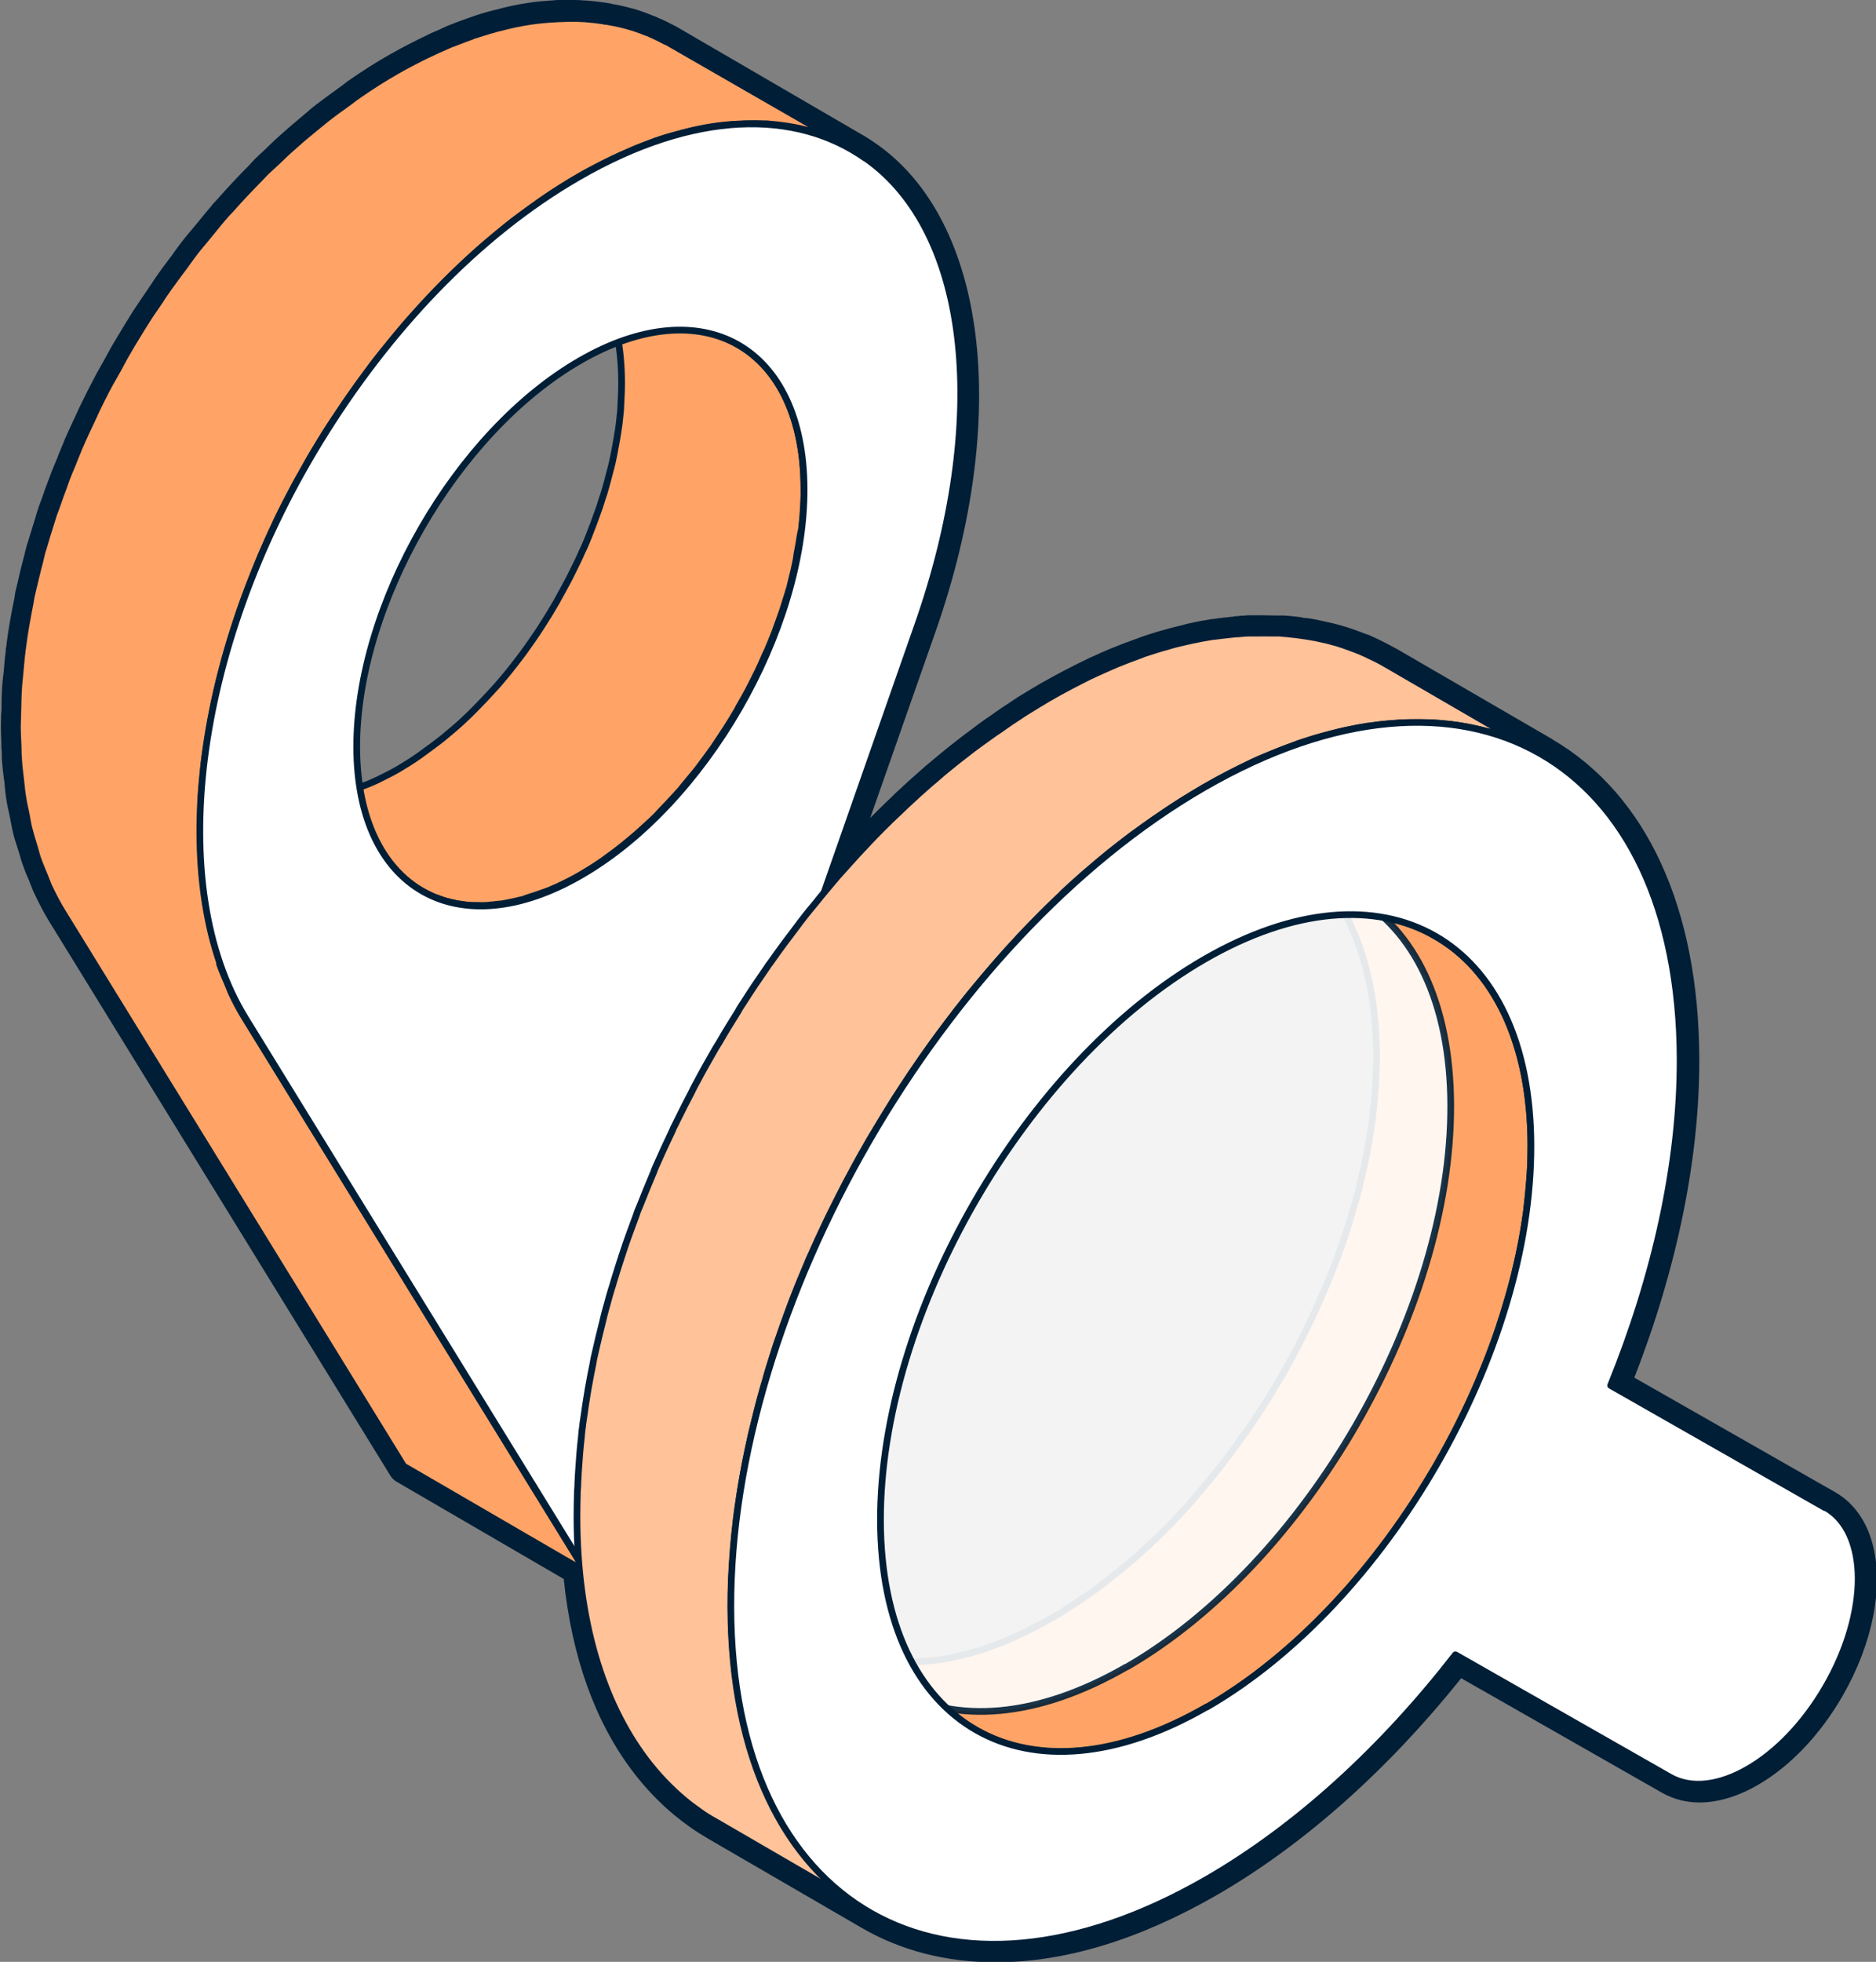 <?xml version="1.0" encoding="UTF-8"?>
<svg xmlns="http://www.w3.org/2000/svg" viewBox="0 0 83.99 87.78">
  <rect x="0" y="0" width="83.99" height="87.78" fill="#808080" stroke="none"/>
  <path d="m25.54.8c.19 0 .38 0 .57.02h.02c.04 0 .08.01.12.01.26.02.52.05.78.09.04 0 .09 0 .13.02.04 0 .07.02.11.02.29.05.57.12.85.19.28.08.54.18.81.28.03.01.06.02.1.03.04.02.08.04.12.06.22.1.43.2.64.31.03.02.07.03.11.05.03.02.06.04.09.05l8.16 4.74s0 0 0 0c.2.12.4.25.6.38 4.75 3.32 5.55 11.78 2.35 20.89l-4.24 12.1c.12-.14.23-.27.35-.41.13-.15.25-.3.38-.45.03-.04.06-.07.09-.1.33-.38.67-.75 1-1.11.02-.02.03-.04.05-.05.36-.38.72-.75 1.08-1.11.03-.03.06-.06.09-.09.2-.2.41-.4.62-.59.06-.06.13-.12.19-.18.31-.29.62-.57.94-.85.09-.07.17-.15.26-.22.23-.2.47-.4.7-.59.12-.1.23-.19.35-.28.21-.17.42-.33.63-.49.13-.1.25-.19.38-.28.21-.15.42-.31.63-.45.13-.09.25-.18.38-.26.23-.16.46-.31.68-.46.11-.07.22-.14.32-.21.34-.21.68-.42 1.02-.62.33-.19.65-.37.98-.54.09-.04.17-.09.25-.13.29-.15.58-.29.87-.43.03-.02.07-.03.11-.05.26-.12.51-.23.77-.34.04-.02.08-.03.12-.05.32-.13.63-.25.94-.36.08-.03.16-.06.23-.09.39-.13.77-.25 1.15-.35.02 0 .04-.01.06-.02.2-.06.4-.1.6-.15.1-.02.21-.05.31-.07.32-.07.64-.13.96-.18h.04c.29-.04.58-.08.86-.1.09 0 .19-.01.28-.02.13 0 .27-.02.4-.03h.21.27.11c.17 0 .35 0 .52.01h.21.08c.24.02.48.04.71.07.05 0 .11.02.16.02.14.02.27.04.41.06.07.01.15.03.22.04s.14.03.21.04c.24.05.47.11.71.17.01 0 .03 0 .04.01h.01c.24.07.47.15.71.24.06.02.13.05.19.07.08.03.15.06.23.09.11.05.22.1.34.15.05.02.1.04.15.07.2.1.39.2.59.3.04.02.08.04.12.07l6.91 4.01s-.02-.01-.04-.02c3.84 2.21 6.22 6.93 6.24 13.65.01 4.69-1.13 9.73-3.11 14.6l9.6 5.47c1.94 1.1 1.95 4.69.02 8.02-.96 1.66-2.22 2.95-3.49 3.68-.76.44-1.52.68-2.22.68-.46 0-.89-.1-1.28-.32l-9.6-5.47c-3.23 4.16-7.04 7.68-11.12 10.04-3.42 1.98-6.66 2.91-9.52 2.91-2.22 0-4.22-.56-5.92-1.63.11.07.21.14.32.2l-6.91-4.01c-.24-.14-.47-.29-.7-.44s-.45-.33-.66-.5c-.64-.53-1.23-1.15-1.76-1.85-1.61-2.13-2.65-5.04-2.96-8.61l-7.84-4.55-15.26-24.81c-.23-.37-.43-.75-.62-1.16-.06-.14-.11-.29-.17-.43-.12-.27-.24-.54-.33-.83-.06-.18-.11-.37-.16-.55-.08-.27-.17-.53-.23-.8-.05-.2-.08-.41-.12-.62-.06-.27-.12-.54-.16-.82-.03-.22-.05-.45-.08-.68-.03-.28-.07-.55-.09-.83-.02-.23-.02-.48-.03-.72-.01-.29-.03-.57-.03-.87 0-.25.02-.5.02-.75 0-.29.01-.59.03-.89.02-.26.05-.53.07-.79.03-.3.05-.6.09-.9 0-.02 0-.04 0-.05 0-.06.02-.13.03-.19.09-.64.2-1.29.33-1.95.02-.1.03-.2.05-.3.03-.14.07-.28.1-.42.08-.36.17-.72.27-1.09.04-.15.07-.3.11-.46l.12-.39c.08-.27.16-.55.25-.82.05-.17.1-.34.16-.51.05-.15.11-.31.17-.46.08-.23.16-.46.25-.69.05-.14.1-.28.15-.42.08-.22.18-.44.27-.66.08-.19.15-.38.23-.57.03-.08.07-.16.1-.24.17-.4.36-.8.55-1.2.03-.06.06-.12.09-.19 0 0 0-.02.01-.03.22-.46.46-.93.7-1.39.03-.07.07-.13.11-.2.08-.16.17-.31.26-.46.13-.24.26-.47.39-.71.14-.25.29-.49.44-.74.14-.22.27-.44.41-.66.16-.25.33-.5.5-.75.12-.18.24-.37.37-.55.04-.06.08-.13.13-.19.23-.33.47-.64.71-.96.13-.17.25-.34.37-.51.02-.03.04-.05.06-.08.19-.24.38-.46.57-.7.24-.3.48-.6.74-.9.02-.03.04-.05.07-.08.08-.1.18-.18.26-.28.44-.5.9-.98 1.36-1.45.08-.08.15-.16.23-.24.18-.17.36-.33.54-.5.2-.19.4-.38.61-.57.3-.27.6-.52.91-.78.2-.16.39-.33.6-.49.34-.27.69-.52 1.04-.77.17-.12.34-.26.52-.38.53-.36 1.06-.7 1.6-1.01.38-.22.75-.41 1.12-.6.1-.05.21-.1.31-.15.29-.14.58-.27.86-.39.06-.03.12-.06.18-.08.03-.01.06-.02.09-.03.28-.11.55-.21.82-.31.04-.02.09-.03.13-.05.31-.11.62-.2.93-.28.02 0 .04-.01.06-.02.03 0 .06-.01.09-.02.48-.13.95-.23 1.41-.3.39-.06.77-.09 1.14-.11.04 0 .09-.01.13-.01h.02.07.02.42m12.37 5.77s.03.02.05.02c.03.02.06.03.09.05-.03-.02-.06-.03-.09-.05 0 0-.02 0-.03-.01 0 0-.01 0-.02 0m-12.39-6.59c-.15 0-.3 0-.44 0h-.06s-.04 0-.05 0c-.04 0-.09 0-.13.01-.46.03-.85.06-1.22.12s0 0 0 0c-.47.07-.95.17-1.49.32-.02 0-.05 0-.09.02-.02 0-.06.02-.08.02-.31.08-.63.18-.96.3l-.09.03c-.33.12-.61.22-.9.34l-.09.04s-.09.04-.13.06l-.06.03c-.29.12-.59.26-.89.41-.14.07-.23.11-.32.16-.44.22-.81.42-1.16.62-.54.31-1.08.65-1.66 1.05-.12.08-.23.16-.34.25l-.19.14c-.36.26-.72.52-1.07.79-.15.11-.29.24-.43.36l-.18.15c-.31.26-.62.52-.93.8-.18.16-.36.33-.54.5l-.08.08-.2.19c-.12.11-.23.21-.35.33-.05.05-.1.11-.15.16-.03.03-.05.06-.08.09-.46.46-.93.96-1.39 1.48-.03.04-.07.07-.1.11-.06.06-.11.12-.17.18l-.05.07c-.21.24-.39.47-.58.7l-.19.23-.21.25c-.13.15-.25.3-.37.46 0 0-.04.05-.05.06-.09.12-.17.23-.25.34l-.14.2-.16.21c-.19.25-.38.51-.56.77l-.08.12-.05.08c-.09.13-.17.25-.25.37l-.13.19-.17.25c-.11.17-.23.34-.34.51-.14.23-.28.45-.42.68-.15.25-.3.5-.45.75-.1.17-.19.33-.28.5l-.12.22-.09.16c-.06.11-.12.21-.18.32l-.04.07-.07.13c-.25.47-.49.94-.72 1.42l-.07.15-.03.07c-.19.4-.38.81-.56 1.22l-.06.15-.04.1c-.06.15-.12.29-.18.43l-.06.16-.1.24c-.06.15-.12.29-.18.44-.03.09-.06.18-.1.27l-.06.16c-.09.23-.17.47-.25.7l-.07.18c-.04.1-.07.19-.1.29-.04.11-.07.21-.1.32l-.06.2c-.09.28-.17.56-.26.84l-.05.16c-.03.08-.05.16-.07.24-.03.09-.05.19-.07.28-.01.06-.03.12-.05.19-.1.37-.19.75-.27 1.12l-.04.16c-.02.09-.05.18-.06.27-.01.07-.02.13-.03.2l-.02.1c-.15.72-.26 1.37-.34 2v.06s-.03.09-.03.14v.07c-.03.21-.05.44-.07.66l-.02.25-.03.26c-.02.19-.04.37-.05.55-.01.23-.02.45-.02.67v.24s-.02.25-.02.25c0 .18-.01.36-.01.53 0 .22.01.44.02.66v.24s.02.24.02.24c0 .17 0 .34.02.5.02.22.04.43.07.64l.03.22.02.23c.02.16.03.32.06.48.03.23.08.45.13.67l.04.19.04.21c.03.15.05.29.09.44.05.22.12.44.19.65l.06.19c.02.06.04.13.06.2.04.13.07.26.12.39.09.26.19.51.3.75l.05.13s.04.1.06.15c.04.1.08.21.13.3.2.43.42.85.66 1.24l15.27 24.79c.07.11.17.21.28.27l7.48 4.35c.36 3.49 1.4 6.38 3.08 8.6.56.74 1.2 1.41 1.89 1.98.23.19.47.37.71.54s.5.33.75.48l6.91 4.01c1.76 1.02 3.78 1.54 6 1.54 3.12 0 6.45-1.02 9.92-3.02 3.86-2.23 7.62-5.57 10.92-9.69l9 5.13c.5.28 1.06.43 1.67.43.82 0 1.73-.27 2.62-.79 1.44-.83 2.78-2.24 3.78-3.97 1.36-2.36 1.86-4.91 1.34-6.83-.28-1.04-.86-1.83-1.66-2.29l-9-5.13c1.92-4.91 2.92-9.82 2.91-14.25-.02-6.75-2.35-11.82-6.55-14.29-.01 0-.03-.02-.04-.03l-6.91-4.01-.13-.07c-.21-.12-.42-.22-.63-.33l-.1-.05-.05-.02-.08-.04c-.1-.04-.19-.09-.29-.13-.05-.02-.11-.04-.17-.06l-.08-.03-.21-.08c-.25-.09-.5-.18-.76-.25 0 0-.05-.01-.06-.02-.24-.07-.5-.13-.75-.18l-.23-.05-.08-.02c-.05-.01-.11-.02-.16-.03-.12-.02-.24-.04-.36-.05h-.07s-.06-.02-.06-.02l-.12-.02c-.25-.03-.5-.06-.76-.07-.01 0-.06 0-.08 0h-.17s-.07 0-.07 0c-.18 0-.36-.01-.55-.01h-.12c-.1 0-.19 0-.28 0h-.07s-.1 0-.15 0c-.1 0-.2.01-.3.02h-.12s-.09.02-.09.02c-.07 0-.14 0-.21.02-.3.03-.6.06-.91.11h-.05c-.32.05-.66.11-1 .19-.07.01-.14.03-.21.05l-.11.03-.12.03c-.17.04-.34.08-.52.13-.01 0-.05.02-.07.02-.4.11-.8.23-1.19.37-.05.02-.1.04-.15.06l-.09.03c-.32.11-.65.24-.97.37l-.13.05c-.26.11-.53.23-.79.35l-.07.03c-.33.16-.63.3-.93.46l-.26.13c-.34.18-.67.36-1.01.55-.35.2-.7.42-1.05.63l-.21.14-.12.08c-.24.15-.47.31-.7.47-.11.08-.23.16-.34.24l-.05.03c-.22.15-.43.31-.64.47-.13.1-.26.19-.39.29-.22.17-.43.33-.64.5l-.1.08-.26.21c-.24.2-.48.4-.72.6l-.1.09-.16.14c-.32.28-.64.57-.96.87l-.11.1-.08.08-.06.06c-.19.18-.38.36-.57.55l-.06.06c-.12.12-.24.24-.36.36l2.93-8.35c3.36-9.59 2.3-18.35-2.65-21.81-.2-.14-.41-.28-.62-.4 0 0-.01 0-.02-.01l-8.2-4.77-.1-.06s-.08-.04-.12-.06c-.23-.12-.46-.24-.71-.34-.05-.02-.09-.04-.13-.06-.03-.01-.07-.03-.11-.04-.32-.13-.59-.23-.87-.31 0 0-.01 0-.02 0-.27-.08-.57-.15-.92-.21-.04 0-.07-.02-.11-.03-.05 0-.1-.01-.14-.02-.29-.04-.57-.08-.85-.1-.04 0-.08-.01-.12-.01-.02 0-.05 0-.06 0-.19-.02-.4-.02-.6-.02z" fill="#001e36"></path>
  <g stroke-width=".3">
    <path d="m35.87 23.83c.02-.17.03-.33.05-.5.01-.12.03-.24.03-.36.03-.37.05-.74.04-1.11 0-3.16-1.12-5.38-2.92-6.43l-8.16-4.74c1.8 1.05 2.91 3.27 2.92 6.43 0 .36-.02.73-.04 1.11 0 .12-.02.24-.03.36-.02.24-.05.48-.09.72-.04.27-.09.53-.14.8-.03.18-.07.36-.11.55-.04.17-.08.34-.13.51-.06.24-.12.47-.19.71-.04.14-.08.28-.13.41-.08.27-.17.54-.27.8-.04.11-.08.22-.12.33-.14.37-.28.74-.44 1.1-.02.04-.04.08-.06.12-.14.33-.3.65-.46.97-.05.1-.1.2-.15.3-.16.3-.32.6-.49.9-.03.06-.06.12-.1.18-.2.35-.41.69-.63 1.03-.06.1-.13.19-.19.29-.16.24-.33.48-.5.72-.09.13-.18.25-.28.38-.15.2-.3.39-.45.58-.13.16-.26.32-.39.47-.12.15-.25.29-.38.43-.22.24-.44.48-.67.71-.14.14-.28.29-.42.42-.11.11-.23.21-.34.32-.19.17-.37.33-.57.49-.11.1-.23.19-.34.28-.21.16-.42.32-.63.47-.1.07-.2.15-.3.22-.31.22-.63.42-.95.61-.31.18-.62.33-.92.48-.08.04-.16.07-.24.11-.17.07-.33.14-.5.2-.24.09-.47.17-.71.24-.15.04-.3.09-.45.12-.14.03-.28.06-.41.09-.18.03-.36.06-.53.08-.1.01-.2.02-.3.03-.22.02-.43.02-.64.01-.05 0-.1 0-.15 0-.25-.01-.5-.05-.74-.09-.06-.01-.12-.03-.18-.04-.19-.04-.37-.1-.55-.16-.06-.02-.11-.04-.17-.06-.23-.09-.45-.19-.66-.31l8.16 4.74s.04.02.06.03c.16.09.33.17.5.25.03.01.07.02.1.03.06.02.11.04.17.06.09.03.17.07.26.09.09.03.19.04.29.07.06.01.12.03.18.04.03 0 .06.02.1.02.2.03.4.06.61.07h.04.15c.16 0 .31.01.48 0 .05 0 .11-.01.17-.02.1 0 .2-.02.3-.03.09-.01.18-.01.28-.03.08-.01.17-.04.25-.05.14-.03.27-.05.41-.09.07-.02.15-.03.22-.05s.15-.06.22-.08c.23-.07.47-.15.71-.24.08-.03.16-.05.25-.09.08-.03.17-.08.25-.11s.16-.07.24-.11c.3-.14.61-.3.92-.48.32-.19.64-.39.96-.61.1-.07.2-.15.3-.22.21-.15.42-.31.63-.48.11-.09.23-.19.34-.28.19-.16.38-.32.57-.5.11-.1.23-.21.34-.31.07-.07.14-.13.21-.2s.14-.15.21-.23c.23-.23.45-.47.67-.71.07-.08.14-.15.21-.23.06-.07.11-.14.17-.21.13-.16.26-.31.39-.47.08-.1.17-.2.25-.31.07-.09.13-.18.2-.27.09-.12.19-.25.28-.38.06-.09.13-.17.19-.26.1-.15.2-.3.3-.45.06-.1.13-.19.19-.29.03-.04.05-.08.08-.12.18-.28.35-.56.52-.85.01-.02.02-.04.03-.06.03-.06.06-.12.1-.18.11-.2.23-.4.34-.61.05-.1.1-.19.15-.29s.1-.2.15-.3c.04-.09.09-.17.13-.26.11-.23.22-.47.32-.71.02-.04.04-.09.06-.13 0-.01.01-.02.02-.03.13-.3.25-.6.37-.9.02-.06.04-.11.06-.17l.12-.33c.05-.15.11-.3.16-.45.04-.12.07-.23.11-.35.04-.14.09-.27.13-.41.02-.09.05-.17.08-.26.04-.15.07-.31.11-.46.04-.17.09-.34.12-.51.01-.06.03-.12.04-.18.03-.12.04-.25.06-.37.05-.27.1-.53.14-.8.01-.07.03-.15.04-.22z" fill="#ffa466" stroke="#001e38" stroke-linecap="round" stroke-linejoin="round"></path>
    <path d="m9.86 43.11c-.06-.18-.11-.37-.16-.55-.08-.27-.17-.53-.23-.8-.05-.2-.08-.41-.12-.62-.06-.27-.12-.54-.16-.82-.03-.22-.05-.45-.08-.68-.03-.28-.07-.55-.09-.83-.02-.23-.02-.48-.03-.72-.01-.29-.03-.57-.03-.87 0-.25.02-.5.02-.75 0-.29.01-.59.03-.89.02-.26.05-.53.07-.79.03-.3.05-.6.09-.9.01-.08.03-.17.04-.25.09-.64.2-1.29.33-1.95.05-.24.1-.48.15-.71.08-.36.17-.72.27-1.09.07-.28.15-.56.23-.84.08-.27.16-.55.25-.82.1-.32.21-.65.32-.97.08-.23.16-.46.25-.69.13-.36.28-.72.42-1.09.08-.19.15-.38.23-.57.21-.48.42-.97.65-1.45.03-.06.05-.12.08-.18.26-.54.54-1.08.83-1.62.08-.15.17-.31.26-.46.27-.49.54-.97.84-1.45.29-.48.6-.95.92-1.41.12-.18.24-.37.37-.55.27-.39.56-.78.84-1.16.12-.17.24-.34.37-.5.21-.27.42-.52.64-.78.24-.3.48-.6.73-.89l.33-.36c.44-.5.89-.98 1.36-1.45.25-.25.51-.5.77-.75.2-.19.4-.38.61-.57.3-.27.6-.52.91-.78.2-.16.39-.33.59-.49.34-.27.69-.52 1.04-.77.17-.12.34-.26.52-.38.53-.36 1.06-.7 1.6-1.01.38-.22.75-.41 1.12-.6.1-.05.21-.1.31-.15.29-.14.58-.27.86-.39.09-.04.18-.08.27-.12.27-.11.54-.21.81-.31.05-.02.09-.04.14-.05.31-.11.62-.2.93-.28.05-.01.1-.02.15-.04.48-.13.95-.23 1.41-.3.39-.06.76-.09 1.14-.11.08 0 .15 0 .23-.01.33-.01.66-.01.99 0 .05 0 .1 0 .16.01.26.02.52.05.78.09.08.01.16.03.24.04.29.05.57.12.84.19h.01c.28.08.54.18.81.28.07.03.14.06.22.09.22.1.43.2.64.31.07.04.14.07.2.11s0 0 0 0l-8.19-4.71s-.06-.04-.09-.05c-.03-.02-.07-.03-.11-.05-.21-.11-.42-.22-.64-.31-.04-.02-.08-.04-.12-.06-.03-.01-.06-.02-.1-.03-.26-.11-.53-.2-.81-.28-.28-.08-.56-.14-.85-.19-.04 0-.07-.02-.11-.02s-.09 0-.13-.02c-.25-.04-.51-.07-.78-.09-.04 0-.08-.01-.12-.01-.01 0-.03 0-.04 0-.32-.02-.65-.02-.99 0-.03 0-.06 0-.1 0s-.09.01-.13.01c-.37.02-.75.05-1.14.11s0 0 0 0c-.46.07-.93.17-1.41.3-.03 0-.06.01-.09.02-.02 0-.04.01-.06.02-.31.08-.61.18-.93.28-.04.01-.09.03-.13.05-.27.1-.54.2-.82.31-.03.01-.06.02-.09.03-.06.02-.12.06-.18.08-.28.12-.57.25-.86.39-.1.05-.21.1-.31.15-.37.19-.74.38-1.12.6-.54.31-1.08.65-1.6 1.01-.18.12-.35.25-.52.38-.35.25-.7.5-1.04.77-.2.16-.4.33-.6.49-.31.25-.61.51-.91.78-.21.18-.41.38-.61.57-.18.17-.36.33-.54.5-.08.08-.15.16-.23.24-.46.47-.92.95-1.36 1.45-.09.1-.18.18-.26.28-.02.03-.04.05-.07.08-.25.29-.49.6-.74.9-.19.23-.39.46-.57.7-.02.03-.04.05-.06.08-.13.17-.25.34-.37.51-.24.32-.48.64-.71.96-.04.06-.08.13-.13.19-.13.18-.24.37-.37.55-.17.25-.34.49-.5.75-.14.22-.28.44-.41.66-.15.25-.3.49-.44.74-.14.23-.26.47-.39.71-.09.15-.17.31-.26.46-.04.06-.07.13-.11.19-.25.46-.48.92-.7 1.39 0 .01 0 .02-.01.03-.03.06-.06.12-.09.19-.19.4-.38.8-.55 1.2-.04.08-.07.16-.1.24-.08.19-.16.38-.23.57-.09.22-.19.44-.27.66-.05.14-.1.28-.15.42-.09.23-.17.46-.25.69-.05.15-.11.31-.17.46-.06.17-.1.34-.16.51-.09.27-.17.55-.25.82-.04.13-.08.26-.12.39-.04.15-.07.3-.11.46-.1.36-.18.73-.27 1.09-.03.14-.07.28-.1.42-.02.1-.03.2-.05.3-.13.66-.25 1.31-.33 1.95 0 .06-.02.13-.03.19v.05c-.04.3-.06.6-.09.9-.02.26-.06.53-.07.79-.02.3-.02.59-.03.89 0 .25-.02.51-.02.75 0 .29.02.58.03.87 0 .24.01.48.03.72.02.28.06.56.09.83.03.23.04.46.08.68.04.28.1.55.16.82.04.2.07.42.12.62.07.28.15.54.23.8.06.18.1.37.16.55.1.29.22.56.33.83.06.14.11.29.17.43.19.4.39.79.62 1.16l15.27 24.79 8.16 4.74-15.27-24.79c-.23-.37-.43-.75-.62-1.16-.06-.14-.11-.29-.17-.43-.12-.27-.24-.54-.34-.83z" fill="#ffa466" stroke="#001e38" stroke-linecap="round" stroke-linejoin="round"></path>
    <path d="m38.74 7.07c4.75 3.32 5.55 11.78 2.35 20.89l-14.84 42.37-15.27-24.79c-3.6-5.86-2.38-16.43 3.34-25.77 3.01-4.92 7.04-9.23 11.59-11.85 5.18-2.99 9.71-3.03 12.83-.84zm-12.72 32.09c5.53-3.19 10-10.93 9.98-17.29-.02-6.35-4.52-8.92-10.04-5.73-5.54 3.2-10 10.94-9.99 17.3.02 6.35 4.52 8.92 10.05 5.72" fill="#fff" stroke="#001e36" stroke-linecap="round" stroke-linejoin="round"></path>
    <path d="m68.23 54.96c.03-.2.06-.39.09-.59.01-.09.03-.19.04-.28 0-.02 0-.05 0-.07.05-.42.09-.84.12-1.25 0-.09.01-.18.02-.26.03-.42.04-.85.04-1.27 0-2.29-.42-4.25-1.15-5.82-.18-.39-.39-.76-.61-1.11-.11-.17-.23-.34-.35-.5-.6-.8-1.32-1.44-2.14-1.91l-6.91-4.01c2.61 1.52 4.23 4.75 4.25 9.34 0 .42-.02.84-.04 1.26 0 .09 0 .18-.02.27-.03.41-.07.83-.12 1.25-.01.12-.03.23-.05.35-.03.19-.06.39-.09.59-.02.13-.05.26-.07.4-.03.19-.07.38-.11.57-.03.15-.06.3-.1.46-.03.13-.06.25-.09.38-.04.17-.08.33-.12.5-.03.13-.06.25-.1.38-.03.1-.06.2-.09.3-.12.42-.24.84-.38 1.25-.01.03-.02.06-.03.1-.14.41-.28.81-.43 1.21-.04.1-.08.2-.12.3-.13.34-.27.68-.42 1.02-.02.05-.04.1-.07.16-.16.38-.33.75-.51 1.12-.05.1-.09.19-.14.29-.14.29-.29.59-.44.88-.05.09-.09.18-.14.27-.19.36-.4.73-.6 1.08-.04.07-.08.13-.12.2-.18.31-.37.62-.57.93-.06.09-.11.18-.17.27-.24.37-.48.74-.74 1.1-.04.05-.08.11-.12.16-.26.37-.53.74-.81 1.1-.04.05-.07.1-.11.15-.35.45-.71.88-1.07 1.3-.05.06-.1.11-.14.17-.22.26-.45.51-.68.75-.01.02-.03.03-.04.05-.24.26-.49.51-.74.76-.16.16-.32.32-.49.47-.04.04-.08.08-.13.12-.21.2-.43.39-.64.58-.06.05-.12.1-.18.15-.16.14-.32.27-.48.4-.08.07-.16.13-.24.19-.14.11-.28.23-.43.34-.09.07-.17.13-.26.2-.14.11-.29.21-.43.31-.09.06-.17.12-.26.18-.16.11-.31.21-.47.31-.07.05-.15.1-.22.15-.23.15-.46.29-.7.42-.31.18-.62.34-.92.5-.09.04-.18.09-.26.13-.23.11-.46.22-.69.32-.08.03-.16.07-.24.1-.22.09-.43.17-.65.25-.05.02-.11.04-.16.06-.26.09-.53.17-.79.24-.15.04-.3.08-.45.11-.07.02-.14.04-.21.05-.22.05-.44.09-.66.12 0 0-.01 0-.02 0-.2.03-.4.05-.59.07-.06 0-.13 0-.19.01-.12 0-.24.02-.36.02-.29.01-.57 0-.84 0-.05 0-.1 0-.14-.01-.22-.02-.44-.04-.66-.08-.07-.01-.13-.02-.2-.03-.25-.05-.49-.1-.73-.17-.01 0-.02 0-.03-.01-.22-.07-.44-.14-.65-.23-.06-.03-.12-.05-.19-.08-.18-.08-.36-.17-.54-.26-.06-.03-.12-.06-.17-.09l6.91 4.01s.05.03.08.05.06.03.09.05c.17.09.35.18.54.26.03.02.07.03.1.05l.09.03c.21.09.43.17.65.23h.03c.24.07.48.12.73.17.03 0 .06.01.08.02.04 0 .08 0 .12.01.22.03.43.06.66.08.04 0 .07.01.11.01h.04c.28.02.56.02.84 0h.08c.09 0 .18-.01.28-.02.06 0 .13 0 .19-.01.2-.02.39-.04.59-.07h.02c.22-.03.44-.07.66-.12.07-.02.14-.03.21-.05.14-.03.27-.06.41-.1.01 0 .03 0 .04-.01.26-.07.52-.15.79-.24.05-.02.1-.04.16-.06.21-.08.43-.16.65-.25.03-.01.06-.02.08-.03.05-.02.11-.05.16-.07.23-.1.46-.2.7-.32.09-.04.17-.08.26-.13.31-.15.61-.32.92-.5.23-.14.47-.28.7-.42.07-.05.15-.1.22-.15.16-.1.31-.21.47-.31.09-.06.17-.12.26-.18.14-.1.29-.21.43-.31.09-.06.17-.13.26-.2.14-.11.29-.22.43-.34.08-.06.16-.13.24-.19.16-.13.32-.27.48-.4l.18-.15c.22-.19.43-.38.64-.58.04-.04.08-.08.12-.12.14-.14.29-.27.43-.41.02-.02.04-.04.06-.06.25-.25.5-.5.74-.76.02-.02.03-.03.05-.05.23-.24.45-.49.68-.75.02-.02.04-.05.07-.07.03-.03.05-.07.08-.1.37-.42.72-.86 1.07-1.3.01-.01.02-.03.03-.04.03-.04.05-.07.08-.11.28-.36.55-.72.81-1.1.03-.04.05-.07.08-.11.01-.02.02-.04.03-.05.25-.36.5-.73.74-1.1.02-.04.05-.07.07-.11.03-.05.07-.11.1-.16.19-.31.38-.61.57-.93.03-.05.06-.09.09-.14.01-.02.02-.04.03-.05.21-.36.41-.72.6-1.08.02-.03.03-.06.05-.09l.09-.18c.15-.29.3-.58.44-.88.03-.06.06-.12.09-.18.02-.04.03-.07.05-.11.18-.37.35-.74.51-1.12 0-.01.01-.02.02-.04.02-.04.03-.08.05-.12.14-.34.28-.68.42-1.02.02-.06.05-.11.07-.17.02-.05.03-.09.05-.14.15-.4.3-.81.43-1.21v-.02c0-.02.01-.05.02-.07.14-.42.26-.83.38-1.25.01-.05.03-.1.05-.16.01-.05.02-.1.04-.15.03-.13.07-.25.1-.38.04-.17.09-.33.12-.5.03-.13.06-.25.09-.38.02-.09.04-.18.06-.27.01-.06.02-.13.04-.19.04-.19.08-.38.11-.57.02-.13.05-.26.07-.4z" fill="#ffa466" stroke="#001e38" stroke-linecap="round" stroke-linejoin="round"></path>
    <path d="m32.77 70.39c.01-.27.03-.55.05-.82.01-.14.02-.28.03-.42.02-.27.05-.54.08-.82.01-.13.03-.26.04-.39.02-.19.05-.38.08-.57.04-.29.08-.57.13-.86.03-.19.07-.38.1-.58.05-.28.1-.55.16-.83.05-.22.09-.44.14-.66.04-.19.08-.37.13-.56.06-.24.12-.49.18-.73.05-.18.09-.37.14-.55.08-.29.16-.59.25-.88l.09-.33c.12-.4.25-.8.38-1.21.2-.59.41-1.18.63-1.77.06-.15.11-.3.17-.44.19-.5.4-.99.61-1.49.03-.08.06-.15.1-.23.24-.55.49-1.09.75-1.63.07-.14.14-.28.21-.43.21-.43.43-.85.65-1.28.07-.13.14-.26.21-.39.28-.53.58-1.06.88-1.58.06-.1.12-.2.18-.29.27-.45.54-.9.82-1.35.08-.13.16-.26.25-.39.35-.54.71-1.08 1.08-1.61.06-.08.11-.16.17-.24.38-.54.78-1.08 1.18-1.6l.18-.24c.13-.16.26-.32.38-.48.16-.2.32-.4.49-.6.13-.16.27-.32.4-.48.16-.19.32-.37.48-.56.33-.38.66-.75 1-1.11.02-.02.03-.04.05-.06.36-.38.72-.75 1.08-1.11.23-.23.47-.46.7-.68.07-.06.13-.12.19-.19.31-.29.62-.57.94-.85.08-.07.17-.14.26-.22.23-.2.47-.4.7-.59.12-.1.23-.19.35-.28.21-.17.42-.33.63-.49.13-.1.25-.19.38-.28.21-.15.42-.31.63-.45.13-.09.25-.18.38-.26.23-.16.46-.31.68-.46l.33-.21c.34-.21.68-.42 1.02-.62.33-.19.66-.37.98-.54.08-.04.17-.09.25-.13.29-.15.58-.29.87-.43.03-.02.07-.03.1-.05.3-.14.6-.26.89-.38.32-.13.63-.25.94-.36.08-.03.16-.06.23-.09.39-.13.77-.25 1.15-.35.22-.06.44-.11.66-.17.1-.02.21-.05.31-.07.32-.07.64-.13.96-.18h.04c.29-.04.58-.08.86-.1.09 0 .19-.01.28-.02.21-.02.41-.03.61-.03h.27.63.21c.27.02.53.04.79.07.06 0 .11.02.16.02.21.03.42.06.63.1.07.01.14.03.21.04.24.05.47.11.71.17.01 0 .03 0 .04.01.24.07.48.15.72.24.06.02.13.05.19.07.19.07.38.15.56.24.05.02.1.04.14.07.24.11.47.24.7.37l-6.91-4.01s-.08-.04-.12-.07c-.19-.11-.39-.21-.59-.3-.05-.02-.1-.04-.14-.07-.11-.05-.22-.1-.34-.15-.07-.03-.15-.06-.23-.09-.06-.02-.13-.05-.19-.07-.23-.09-.47-.17-.71-.24 0 0 0 0-.01 0s-.03 0-.04-.01c-.23-.07-.47-.12-.71-.17-.07-.02-.14-.03-.21-.04s-.15-.03-.22-.04c-.13-.02-.27-.04-.41-.06-.05 0-.11-.02-.16-.02-.23-.03-.47-.05-.71-.07-.03 0-.06 0-.08 0-.07 0-.14 0-.21 0-.21 0-.42-.01-.63 0-.09 0-.18 0-.27 0-.07 0-.14 0-.21 0-.13 0-.27.02-.4.03-.09 0-.19.01-.28.02-.28.03-.57.06-.86.1-.01 0-.02 0-.04 0-.32.05-.63.11-.96.18-.1.02-.21.05-.31.07-.2.05-.4.09-.6.15-.02 0-.04.01-.06.02-.38.1-.76.22-1.15.35-.08.03-.16.06-.23.09-.31.11-.62.23-.94.36-.04.02-.08.03-.12.05-.25.11-.51.22-.77.34-.03.02-.07.03-.11.05-.29.13-.58.28-.87.43-.08.04-.17.09-.25.13-.33.17-.65.35-.98.54-.34.2-.68.41-1.02.62-.11.07-.22.14-.32.21-.23.15-.46.3-.68.46-.13.09-.25.18-.38.26-.21.15-.42.3-.63.45-.13.09-.25.19-.38.28-.21.16-.42.33-.63.49-.12.09-.23.19-.35.28-.24.19-.47.39-.7.59-.09.07-.17.15-.26.22-.32.28-.63.56-.94.85-.06.06-.13.12-.19.18-.21.2-.41.39-.62.59-.03.03-.06.06-.09.09-.37.36-.73.73-1.08 1.11-.02.02-.03.04-.05.05-.34.36-.67.74-1.01 1.11-.03.04-.06.07-.09.1-.13.15-.25.3-.38.45-.13.16-.27.32-.4.48-.16.2-.32.4-.49.6-.13.16-.26.32-.38.48-.02.03-.05.06-.07.09-.04.05-.07.1-.11.15-.4.52-.8 1.06-1.18 1.6-.04.06-.08.11-.12.16-.02.03-.03.05-.05.08-.37.53-.73 1.06-1.07 1.6-.03.05-.07.1-.1.15-.05.08-.1.16-.14.24-.28.45-.56.89-.82 1.35-.04.07-.09.14-.13.21-.02.03-.03.05-.05.08-.3.52-.6 1.05-.88 1.58-.02.04-.05.08-.07.13-.05.09-.09.18-.13.26-.22.42-.44.85-.65 1.28-.04.09-.09.18-.13.26-.03.05-.05.11-.07.16-.26.54-.51 1.09-.75 1.63 0 .02-.02.03-.02.05-.03.06-.05.12-.07.18-.21.49-.41.99-.61 1.49-.03.08-.07.16-.1.24-.03.07-.05.13-.07.2-.22.59-.44 1.18-.63 1.77 0 .01 0 .02-.01.03-.13.39-.25.78-.37 1.17-.03.11-.06.22-.1.33-.07.22-.13.44-.19.67-.02.07-.04.14-.06.21-.05.18-.1.37-.14.55-.06.24-.12.49-.18.73-.04.19-.09.37-.13.56-.03.13-.06.26-.09.39-.02.09-.03.18-.05.28-.06.28-.11.55-.16.83-.04.19-.07.39-.1.58-.05.29-.09.57-.13.86-.02.13-.04.27-.06.4 0 .06-.01.11-.02.17-.02.13-.03.26-.04.39-.03.27-.06.55-.08.82-.01.14-.02.28-.03.42-.02.28-.04.55-.05.82 0 .12-.01.25-.02.37-.01.39-.02.78-.02 1.17.01 4.61 1.14 8.27 3.07 10.83.53.7 1.12 1.32 1.76 1.85.21.18.44.34.66.5s.46.31.7.44l6.91 4.01c-3.81-2.22-6.18-6.93-6.2-13.63 0-.39 0-.78.02-1.17 0-.12.01-.25.02-.37z" fill="#ffc299" stroke="#001e38" stroke-linecap="round" stroke-linejoin="round"></path>
    <path d="m50.44 74.59c8.04-4.64 14.54-15.89 14.51-25.14-.03-9.24-6.57-12.96-14.61-8.32s-14.54 15.9-14.51 25.13c.03 9.24 6.57 12.96 14.61 8.32" fill="#fff" opacity=".9" stroke="#001e36" stroke-miterlimit="10"></path>
    <path d="m81.73 67.45c1.94 1.1 1.95 4.69.02 8.02-.96 1.66-2.22 2.95-3.49 3.68-1.26.73-2.53.91-3.5.36l-9.6-5.47c-3.23 4.16-7.04 7.68-11.12 10.04-11.73 6.77-21.28 1.34-21.32-12.15-.04-13.48 9.45-29.91 21.18-36.69 11.74-6.78 21.28-1.34 21.32 12.15.01 4.69-1.13 9.73-3.11 14.6l9.6 5.47zm-27.7 8.93c8.04-4.64 14.54-15.89 14.51-25.14-.03-9.24-6.57-12.96-14.61-8.32s-14.54 15.9-14.51 25.13c.03 9.24 6.57 12.96 14.61 8.32" fill="#fff" stroke="#001e36" stroke-linecap="round" stroke-linejoin="round"></path>
  </g>
</svg>
